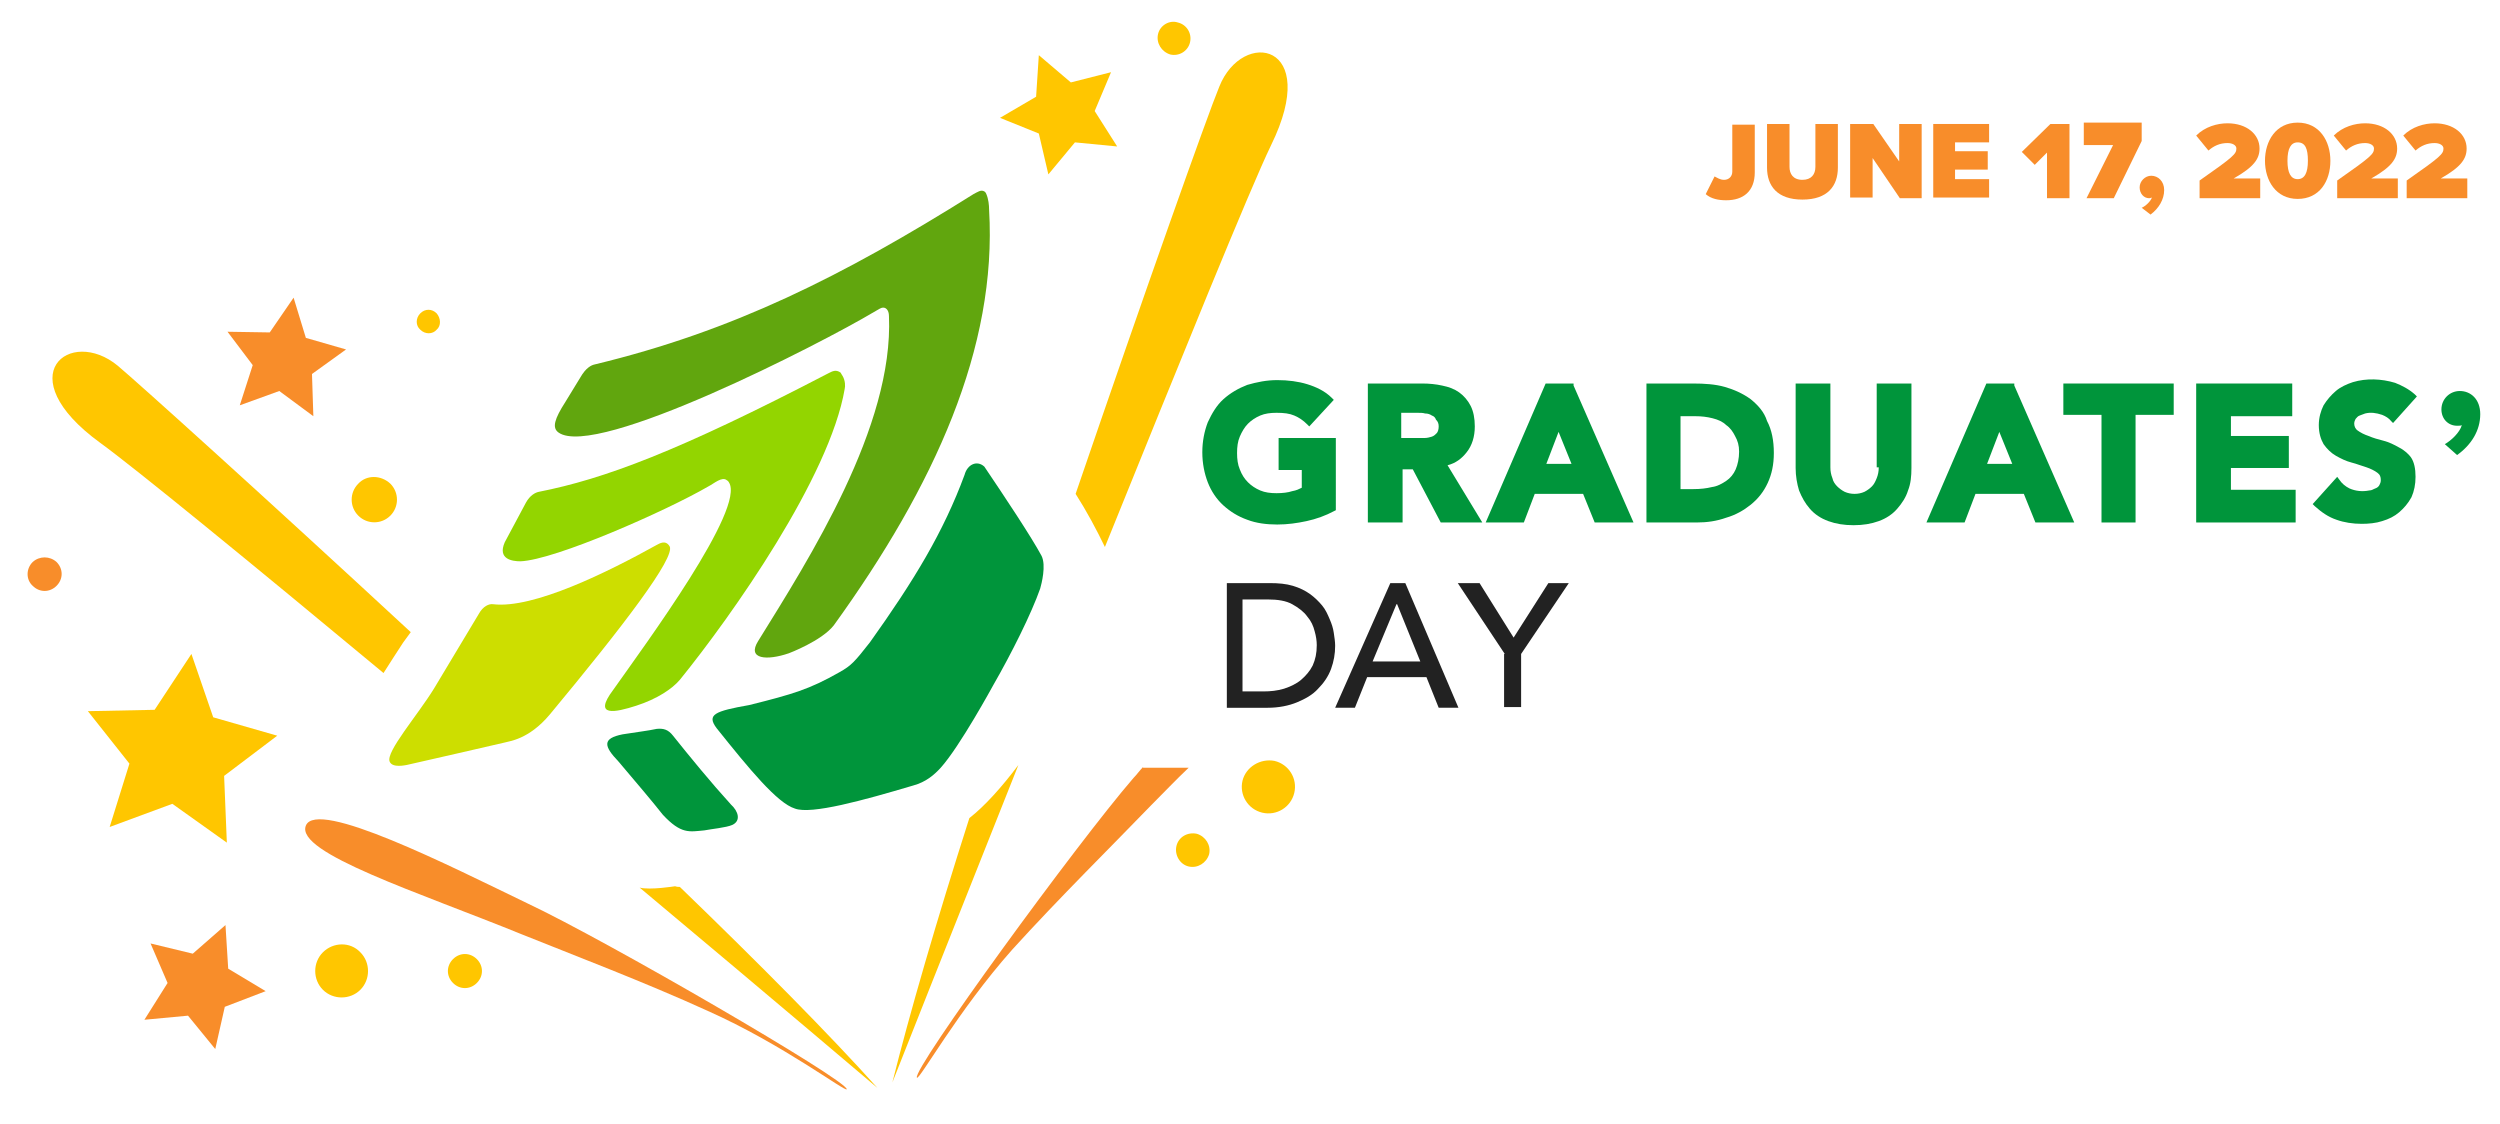 <svg xmlns="http://www.w3.org/2000/svg" xmlns:xlink="http://www.w3.org/1999/xlink" id="Layer_1" x="0px" y="0px" viewBox="0 0 367 165" style="enable-background:new 0 0 367 165;" xml:space="preserve"><style type="text/css">	.st0{fill:#93D500;}	.st1{fill:#61A60E;}	.st2{fill:#CDDE00;}	.st3{fill:#00953B;}	.st4{fill:#F88D2A;}	.st5{fill:#FFC600;}	.st6{fill:#222222;}</style><g>	<path class="st0" d="M121.6,54.8C99.5,66.3,88.7,70.3,79.1,72.2c-0.5,0.1-1.3,0.5-1.9,1.6l-3.1,5.8c-1.1,2.5,1.1,2.8,2.3,2.8  c5.1-0.2,21.4-7.4,27.6-11c0.8-0.4,2-1.5,2.7-0.9c0,0,0.2,0.1,0.3,0.3c2.5,3.8-12.2,23.7-17,30.5c-3,4,0.3,3.3,3.4,2.3  s5.3-2.5,6.4-3.8c7.7-9.5,22-29.8,24.2-42.7c0.1-0.4,0.1-1.2-0.3-1.9c0,0-0.2-0.3-0.3-0.5C122.7,54.2,122.2,54.5,121.6,54.8z"></path>	<path class="st1" d="M82,63.5c5.5,3.9,38.6-13.1,46.3-17.7c0.4-0.2,0.8-0.5,1.1-0.6c0.6-0.2,1.1,0.3,1.1,1.2  c0.7,16.2-11.7,35.6-19.2,47.7c-1.7,2.7,1.3,2.9,4.5,1.8c0,0,4.8-1.8,6.6-4.1c14.8-20.5,24-40.8,22.8-61c0-0.7-0.1-1.6-0.4-2.3  c-0.1-0.3-0.3-0.4-0.3-0.4c-0.5-0.3-1,0.1-1.6,0.4c-19.3,12.1-35.3,20.1-55.6,25c-0.5,0.1-1.3,0.5-2.1,1.9l-2.2,3.6  C81.4,61.5,81,62.8,82,63.5z"></path>	<path class="st2" d="M72.4,88.7c-0.6-0.1-1.5,0.3-2.1,1.4l-6.6,11c-2.4,3.9-7.1,9.3-6.5,10.7c0.4,1,2.4,0.5,2.5,0.5  c0.1,0,14.4-3.3,14.4-3.3c0.6-0.2,3.5-0.4,6.6-4.1c10.8-13,18.5-23.1,17.6-24.7c-0.6-1-1.5-0.4-1.9-0.2  C89.2,84,78.3,89.4,72.4,88.7z"></path>	<path class="st3" d="M107.3,118.1c-3-3.3-6.1-7.1-8.5-10.1c-0.7-0.9-1.4-1.1-2.4-1c-1.4,0.3-2.5,0.4-5,0.8c-3,0.6-2.8,1.7-0.6,4  c2.8,3.3,5,5.9,6.5,7.8c2.7,2.9,3.9,2.5,6.1,2.3c1-0.2,3.2-0.4,4.1-0.8C108.8,120.5,108.4,119.1,107.3,118.1z"></path>	<path class="st3" d="M134.1,115.3c1.8-0.5,3-1.5,4-2.6c2.8-3.1,7.7-12.1,7.7-12.1c2.7-4.7,5.6-10.5,6.9-14.2  c0.2-0.7,0.9-3.4,0.2-4.8c-1.5-2.8-5.5-8.8-8.4-13.1c-1.1-1-2.5-0.3-2.9,1.2c-3.1,8.4-7.4,15.5-13.9,24.6c-2.2,2.8-2.7,3.4-4.5,4.4  c-4.4,2.5-6.8,3.2-13.2,4.8c-5.1,0.9-6.3,1.4-4.8,3.4c4.8,6,8.9,11,11.5,11.8C119.1,119.6,126.7,117.5,134.1,115.3z"></path>	<g>		<g>			<polygon class="st4" points="31.6,154 27.6,149.1 21.2,149.7 24.6,144.3 22.1,138.5 28.3,140 33.1,135.8 33.5,142.2 39,145.5     33,147.8    "></polygon>		</g>		<g>			<polygon class="st4" points="43.1,43.7 44.9,49.6 50.8,51.3 45.8,54.9 46,61.1 41,57.4 35.2,59.5 37.1,53.6 33.4,48.7 39.6,48.8        "></polygon>		</g>		<g>			<path class="st4" d="M8.3,82.5c1,1,1,2.5,0,3.5c-1,1-2.5,1-3.5,0c-1-0.9-1-2.5,0-3.5C5.8,81.6,7.3,81.6,8.3,82.5z"></path>		</g>		<path class="st4" d="M167.8,112.6c-0.5,0.5-0.9,1.1-1.4,1.6c-8.3,9.6-32.5,42.8-31.8,44c0.3,0.5,6-9.8,14-18.8   c6.8-7.5,15-15.6,20.4-21.2c1.8-1.8,3.6-3.7,5.5-5.5H167.8z"></path>		<path class="st4" d="M124.3,159.9c-0.1,0.5-9.4-6.6-20.4-11.5c-9.2-4.2-20-8.3-27.2-11.2c-15.2-6.2-33.4-12-31.8-16   c1.6-4,21.1,5.9,32.5,11.4C88.9,138,124.4,158.6,124.3,159.9z"></path>	</g>	<g>		<g>			<polygon class="st5" points="12.9,104.4 22.7,104.2 28.1,96 31.3,105.3 40.7,108 32.9,113.9 33.3,123.7 25.3,118 16.1,121.4     19,112.1    "></polygon>		</g>		<g>			<path class="st5" d="M52.9,139.8c1.5,1.5,1.5,4,0,5.5c-1.5,1.5-4,1.5-5.5,0c-1.5-1.5-1.5-4,0-5.5    C48.9,138.3,51.4,138.2,52.9,139.8z"></path>		</g>		<g>			<path class="st5" d="M64.1,46c-0.7-0.7-1.7-0.7-2.4,0c-0.7,0.7-0.7,1.8,0,2.4c0.7,0.7,1.8,0.7,2.4,0C64.8,47.8,64.7,46.7,64.1,46    z"></path>		</g>		<g>			<path class="st5" d="M57.3,71c1.3,1.3,1.3,3.4,0,4.7c-1.3,1.3-3.4,1.3-4.7,0c-1.3-1.3-1.3-3.4,0-4.7C53.8,69.7,55.9,69.7,57.3,71    z"></path>		</g>		<g>			<path class="st5" d="M70,140.8c1,1,1,2.5,0,3.5c-1,1-2.5,1-3.5,0c-1-1-1-2.5,0-3.5C67.5,139.8,69,139.8,70,140.8z"></path>		</g>		<g>			<path class="st5" d="M179,12.7c-1.7,4.1-10.9,30-21.1,59.8c1.6,2.5,3.1,5.3,4.3,7.8c11-27.2,21.3-52.6,24.4-59    C194,6.2,182.4,4.2,179,12.7z"></path>			<path class="st5" d="M142.3,120.1c-4.8,15-8.8,28.8-11.3,38.8c0,0,8.3-21,18.5-46.6C147.1,115.5,144.6,118.3,142.3,120.1z"></path>		</g>		<g>			<path class="st5" d="M172.7,124.2c-0.3,1.3,0.5,2.7,1.8,3c1.3,0.3,2.6-0.5,3-1.8c0.3-1.3-0.5-2.6-1.8-3    C174.3,122.1,173,122.9,172.7,124.2z"></path>		</g>		<g>			<path class="st5" d="M170,5c-0.3,1.3,0.5,2.6,1.8,3c1.3,0.3,2.6-0.5,2.9-1.8c0.3-1.3-0.5-2.6-1.8-2.9C171.7,2.9,170.3,3.7,170,5z    "></path>		</g>		<polygon class="st5" points="152.5,8.1 152.1,14.2 146.8,17.3 152.5,19.6 153.9,25.6 157.8,20.9 164,21.5 160.7,16.3 163.1,10.6    157.2,12.1   "></polygon>		<g>			<path class="st5" d="M182.4,114.6c-0.5,2.1,0.8,4.2,2.9,4.7c2.1,0.5,4.2-0.8,4.7-2.9c0.5-2.1-0.8-4.2-2.9-4.7    C185,111.3,182.9,112.6,182.4,114.6z"></path>		</g>		<g>			<path class="st5" d="M99.8,130.2c-0.2,0-0.4,0-0.7-0.1c0,0-3.7,0.6-5.2,0.2c19.6,16.4,34.9,29.4,34.9,29.4    C121.8,151.9,111.4,141.4,99.8,130.2z"></path>			<path class="st5" d="M59.2,94.3l1.1-1.5c-21.5-19.9-39.8-36.4-43-39.1c-7-5.8-16.2,1.4-2.6,11.3c5.1,3.7,22.1,17.6,41.6,33.8    C57.3,97.2,58.3,95.7,59.2,94.3z"></path>		</g>	</g>	<path class="st3" d="M358.9,65.2c0.9-0.5,2.2-1.7,2.5-2.8c-0.1,0.1-0.4,0.1-0.7,0.1c-1.3,0-2.3-1-2.3-2.4c0-1.5,1.2-2.7,2.7-2.7  c1.6,0,3,1.2,3,3.4c0,2.4-1.3,4.5-3.4,6L358.9,65.2z"></path>	<path class="st6" d="M180,85.6h6.4c1.3,0,2.4,0.1,3.4,0.4c1,0.3,1.8,0.7,2.5,1.2c0.7,0.5,1.3,1.1,1.8,1.7c0.5,0.6,0.8,1.3,1.1,2  c0.3,0.7,0.5,1.3,0.6,2c0.1,0.7,0.2,1.3,0.2,1.9c0,1.2-0.2,2.3-0.6,3.4c-0.4,1.1-1.1,2.1-1.9,2.9c-0.8,0.9-1.9,1.5-3.1,2  c-1.2,0.5-2.7,0.8-4.3,0.8h-6V85.6z M182.4,101.5h3.1c1,0,2-0.1,3-0.4c0.9-0.3,1.8-0.7,2.5-1.3c0.7-0.6,1.3-1.3,1.7-2.1  c0.4-0.9,0.6-1.8,0.6-3c0-0.6-0.1-1.3-0.3-2c-0.2-0.8-0.5-1.5-1.1-2.2c-0.5-0.7-1.3-1.3-2.2-1.8c-0.9-0.5-2.1-0.7-3.6-0.7h-3.7  V101.5z"></path>	<path class="st6" d="M204.1,85.6h2.2l7.8,18.3h-2.9l-1.8-4.5h-8.7l-1.8,4.5h-2.9L204.1,85.6z M208.5,97.1l-3.4-8.4h-0.1l-3.5,8.4  H208.5z"></path>	<path class="st6" d="M220.9,96L214,85.6h3.2l5,8l5.1-8h3L223.3,96v7.8h-2.5V96z"></path>	<g>		<path class="st3" d="M187.6,69h3.5v2.6c-0.4,0.2-0.8,0.4-1.4,0.5c-0.6,0.2-1.4,0.3-2.3,0.3c-0.9,0-1.7-0.1-2.4-0.4   c-0.7-0.3-1.3-0.7-1.8-1.2c-0.5-0.5-0.9-1.1-1.2-1.9c-0.3-0.7-0.4-1.5-0.4-2.4c0-0.9,0.1-1.7,0.4-2.4c0.3-0.7,0.7-1.4,1.2-1.9   c0.5-0.5,1.1-0.9,1.8-1.2c0.7-0.3,1.5-0.4,2.4-0.4c1.1,0,1.9,0.1,2.6,0.4c0.7,0.3,1.3,0.7,1.9,1.3l0.3,0.3l3.6-3.9l-0.3-0.3   c-1-1-2.3-1.6-3.6-2c-1.3-0.4-2.8-0.6-4.4-0.6c-1.6,0-3,0.3-4.4,0.7c-1.3,0.5-2.5,1.2-3.5,2.1c-1,0.9-1.7,2.1-2.3,3.4   c-0.5,1.3-0.8,2.8-0.8,4.4c0,1.6,0.3,3.1,0.8,4.4c0.5,1.3,1.3,2.5,2.3,3.4c1,0.9,2.1,1.6,3.5,2.1c1.3,0.5,2.8,0.7,4.4,0.7   c1.5,0,2.9-0.2,4.3-0.5c1.4-0.3,2.8-0.8,4.1-1.5l0.2-0.1V64.3h-8.4V69z"></path>		<path class="st3" d="M215.3,66.4c0.8-1,1.2-2.3,1.2-3.8c0-1.2-0.2-2.2-0.6-3c-0.4-0.8-1-1.5-1.7-2c-0.7-0.5-1.5-0.8-2.5-1   c-0.9-0.2-1.9-0.3-2.9-0.3h-8v20.4h5.1v-7.8h1.5l4.1,7.8h6.1l-5.1-8.4C213.7,68,214.6,67.3,215.3,66.4z M211.2,62.6   c0,0.4-0.1,0.8-0.3,1c-0.2,0.2-0.4,0.4-0.7,0.5c-0.3,0.1-0.7,0.2-1.1,0.2c-0.4,0-0.8,0-1.2,0h-2.2v-3.7h2.4c0.4,0,0.8,0,1.1,0.1   c0.4,0,0.7,0.1,1,0.3c0.3,0.1,0.5,0.3,0.6,0.6C211.1,61.9,211.2,62.2,211.2,62.6z"></path>		<path class="st3" d="M231,56.3h-4.1l-8.8,20.4h5.6l1.6-4.2h7.1l1.7,4.2h5.7l-8.8-20.1L231,56.3z M230.7,68.1H227l1.8-4.7   L230.7,68.1z"></path>		<path class="st3" d="M257,58.6c-1.1-0.8-2.4-1.4-3.8-1.8c-1.4-0.4-3-0.5-4.6-0.5h-6.9v20.4h7.4c1.5,0,2.9-0.2,4.3-0.7   c1.4-0.4,2.6-1.1,3.6-1.9c1.1-0.9,1.9-1.9,2.5-3.2c0.6-1.3,0.9-2.7,0.9-4.4c0-1.8-0.3-3.4-1-4.7C259,60.5,258.1,59.5,257,58.6z    M255.3,66.3c0,1-0.2,1.9-0.5,2.6c-0.3,0.7-0.8,1.3-1.4,1.7c-0.6,0.4-1.3,0.8-2.1,0.9c-0.8,0.2-1.7,0.3-2.7,0.3h-1.9V61.1h2.2   c0.9,0,1.7,0.1,2.5,0.3c0.8,0.2,1.5,0.5,2,1c0.6,0.4,1,1,1.3,1.6C255.1,64.7,255.3,65.4,255.3,66.3z"></path>		<path class="st3" d="M275.8,68.6c0,0.6-0.1,1.1-0.3,1.6c-0.2,0.5-0.4,0.9-0.7,1.2c-0.3,0.3-0.7,0.6-1.1,0.8c-0.9,0.4-2,0.4-2.9,0   c-0.4-0.2-0.8-0.5-1.1-0.8c-0.3-0.3-0.6-0.7-0.7-1.2c-0.2-0.5-0.3-1-0.3-1.6V56.3h-5.1v12.4c0,1.2,0.2,2.3,0.5,3.3   c0.4,1,0.9,1.9,1.6,2.7c0.7,0.8,1.6,1.4,2.7,1.8c1.1,0.4,2.3,0.6,3.7,0.6c1.4,0,2.6-0.2,3.7-0.6c1.1-0.4,2-1,2.7-1.8   c0.7-0.8,1.3-1.7,1.6-2.7c0.4-1,0.5-2.1,0.5-3.3V56.3h-5.1V68.6z"></path>		<path class="st3" d="M295.7,56.3h-4.1l-8.8,20.4h5.6l1.6-4.2h7.1l1.7,4.2h5.7l-8.8-20.1L295.7,56.3z M295.4,68.1h-3.7l1.8-4.7   L295.4,68.1z"></path>		<polygon class="st3" points="302.9,60.9 308.5,60.9 308.5,76.7 313.5,76.7 313.5,60.9 319.1,60.9 319.1,56.3 302.9,56.3   "></polygon>		<polygon class="st3" points="327.5,68.7 336,68.7 336,64 327.5,64 327.5,61.1 336.5,61.1 336.5,56.3 322.4,56.3 322.4,76.7    337,76.7 337,71.9 327.5,71.9   "></polygon>		<path class="st3" d="M352.2,65.7c-0.7-0.4-1.5-0.8-2.3-1c-0.8-0.2-1.5-0.4-2.2-0.7c-0.6-0.2-1.2-0.5-1.6-0.8   c-0.3-0.2-0.5-0.6-0.5-1c0-0.3,0.1-0.5,0.2-0.7c0.2-0.2,0.3-0.4,0.6-0.5c0.3-0.1,0.5-0.2,0.8-0.3c0.8-0.2,1.6-0.1,2.5,0.2   c0.5,0.2,1,0.5,1.3,0.9l0.3,0.3l3.5-3.9l-0.3-0.3c-0.9-0.8-1.9-1.3-2.9-1.7c-2-0.6-4.2-0.7-6.2-0.1c-0.9,0.3-1.8,0.7-2.5,1.3   c-0.7,0.6-1.3,1.3-1.8,2.1c-0.4,0.8-0.7,1.8-0.7,2.9c0,1.2,0.3,2.1,0.7,2.8c0.5,0.7,1.1,1.3,1.8,1.7c0.7,0.4,1.5,0.8,2.3,1   c0.8,0.2,1.5,0.5,2.2,0.7c0.6,0.2,1.2,0.5,1.6,0.8c0.4,0.3,0.5,0.6,0.5,1.1c0,0.3-0.1,0.5-0.2,0.7c-0.1,0.2-0.3,0.4-0.6,0.5   c-0.3,0.1-0.5,0.3-0.9,0.3c-1,0.2-2,0.1-2.9-0.3c-0.6-0.3-1.1-0.7-1.5-1.3l-0.3-0.4l-3.6,4l0.3,0.3c1,0.9,2,1.6,3.2,2   c1.1,0.4,2.4,0.6,3.7,0.6c1,0,2.1-0.1,3-0.4c1-0.3,1.8-0.7,2.5-1.3c0.7-0.6,1.3-1.3,1.8-2.2c0.4-0.9,0.6-1.9,0.6-3   c0-1.2-0.2-2.2-0.7-2.9C353.6,66.7,353,66.1,352.2,65.7z"></path>	</g>	<g>		<path class="st4" d="M251.7,25.9c0.4,0.2,0.8,0.5,1.4,0.5c0.7,0,1.2-0.5,1.2-1.2v-6.9h3.3v7c0,2.8-1.7,4.1-4.2,4.1   c-1.1,0-2.2-0.2-3-0.9L251.7,25.9z"></path>		<path class="st4" d="M259.4,18.2h3.3v6.3c0,1,0.5,1.9,1.9,1.9c1.3,0,1.9-0.8,1.9-1.9v-6.3h3.3v6.4c0,2.7-1.5,4.7-5.2,4.7   c-3.7,0-5.2-2-5.2-4.7V18.2z"></path>		<path class="st4" d="M274.9,23.2v5.8h-3.3V18.2h3.4l3.8,5.5v-5.5h3.3v10.9h-3.2L274.9,23.2z"></path>		<path class="st4" d="M283.8,18.2h8.2v2.7h-5v1.3h4.8v2.7h-4.8v1.4h5v2.7h-8.2V18.2z"></path>		<path class="st4" d="M300.5,22.4l-1.8,1.8l-1.9-1.9l4.2-4.1h2.8v10.9h-3.3V22.4z"></path>		<path class="st4" d="M314.4,30.5c0.5-0.2,1.3-0.9,1.5-1.5c-0.1,0-0.2,0.1-0.4,0.1c-0.8,0-1.4-0.7-1.4-1.6c0-0.9,0.8-1.7,1.7-1.7   c1,0,1.9,0.8,1.9,2.1c0,1.4-0.8,2.7-2,3.6L314.4,30.5z"></path>		<path class="st4" d="M322.9,26.5c5-3.5,5.4-3.9,5.4-4.7c0-0.5-0.6-0.8-1.3-0.8c-1.1,0-2,0.4-2.8,1.1l-1.8-2.2   c1.3-1.3,3.1-1.8,4.6-1.8c2.8,0,4.7,1.6,4.7,3.7c0,1.5-0.8,2.7-3.8,4.4h3.9v2.9h-8.9V26.5z"></path>		<path class="st4" d="M337.3,18c3.2,0,4.8,2.7,4.8,5.6c0,3-1.6,5.6-4.8,5.6c-3.2,0-4.8-2.7-4.8-5.6C332.5,20.7,334.1,18,337.3,18z    M337.3,20.9c-1,0-1.5,0.9-1.5,2.7c0,1.8,0.5,2.7,1.5,2.7c1,0,1.5-0.9,1.5-2.7C338.8,21.8,338.4,20.9,337.3,20.9z"></path>		<path class="st4" d="M343.1,26.5c5-3.5,5.4-3.9,5.4-4.7c0-0.5-0.6-0.8-1.3-0.8c-1.1,0-2,0.4-2.8,1.1l-1.8-2.2   c1.3-1.3,3.1-1.8,4.6-1.8c2.8,0,4.7,1.6,4.7,3.7c0,1.5-0.8,2.7-3.8,4.4h3.9v2.9h-8.9V26.5z"></path>		<path class="st4" d="M353.3,26.5c5-3.5,5.4-3.9,5.4-4.7c0-0.5-0.6-0.8-1.3-0.8c-1.1,0-2,0.4-2.8,1.1l-1.8-2.2   c1.3-1.3,3.1-1.8,4.6-1.8c2.8,0,4.7,1.6,4.7,3.7c0,1.5-0.8,2.7-3.8,4.4h3.9v2.9h-8.9V26.5z"></path>		<polygon class="st4" points="305.9,18 305.9,21.3 310.2,21.3 306.3,29.1 310.3,29.1 314.4,20.7 314.4,18   "></polygon>	</g></g></svg>